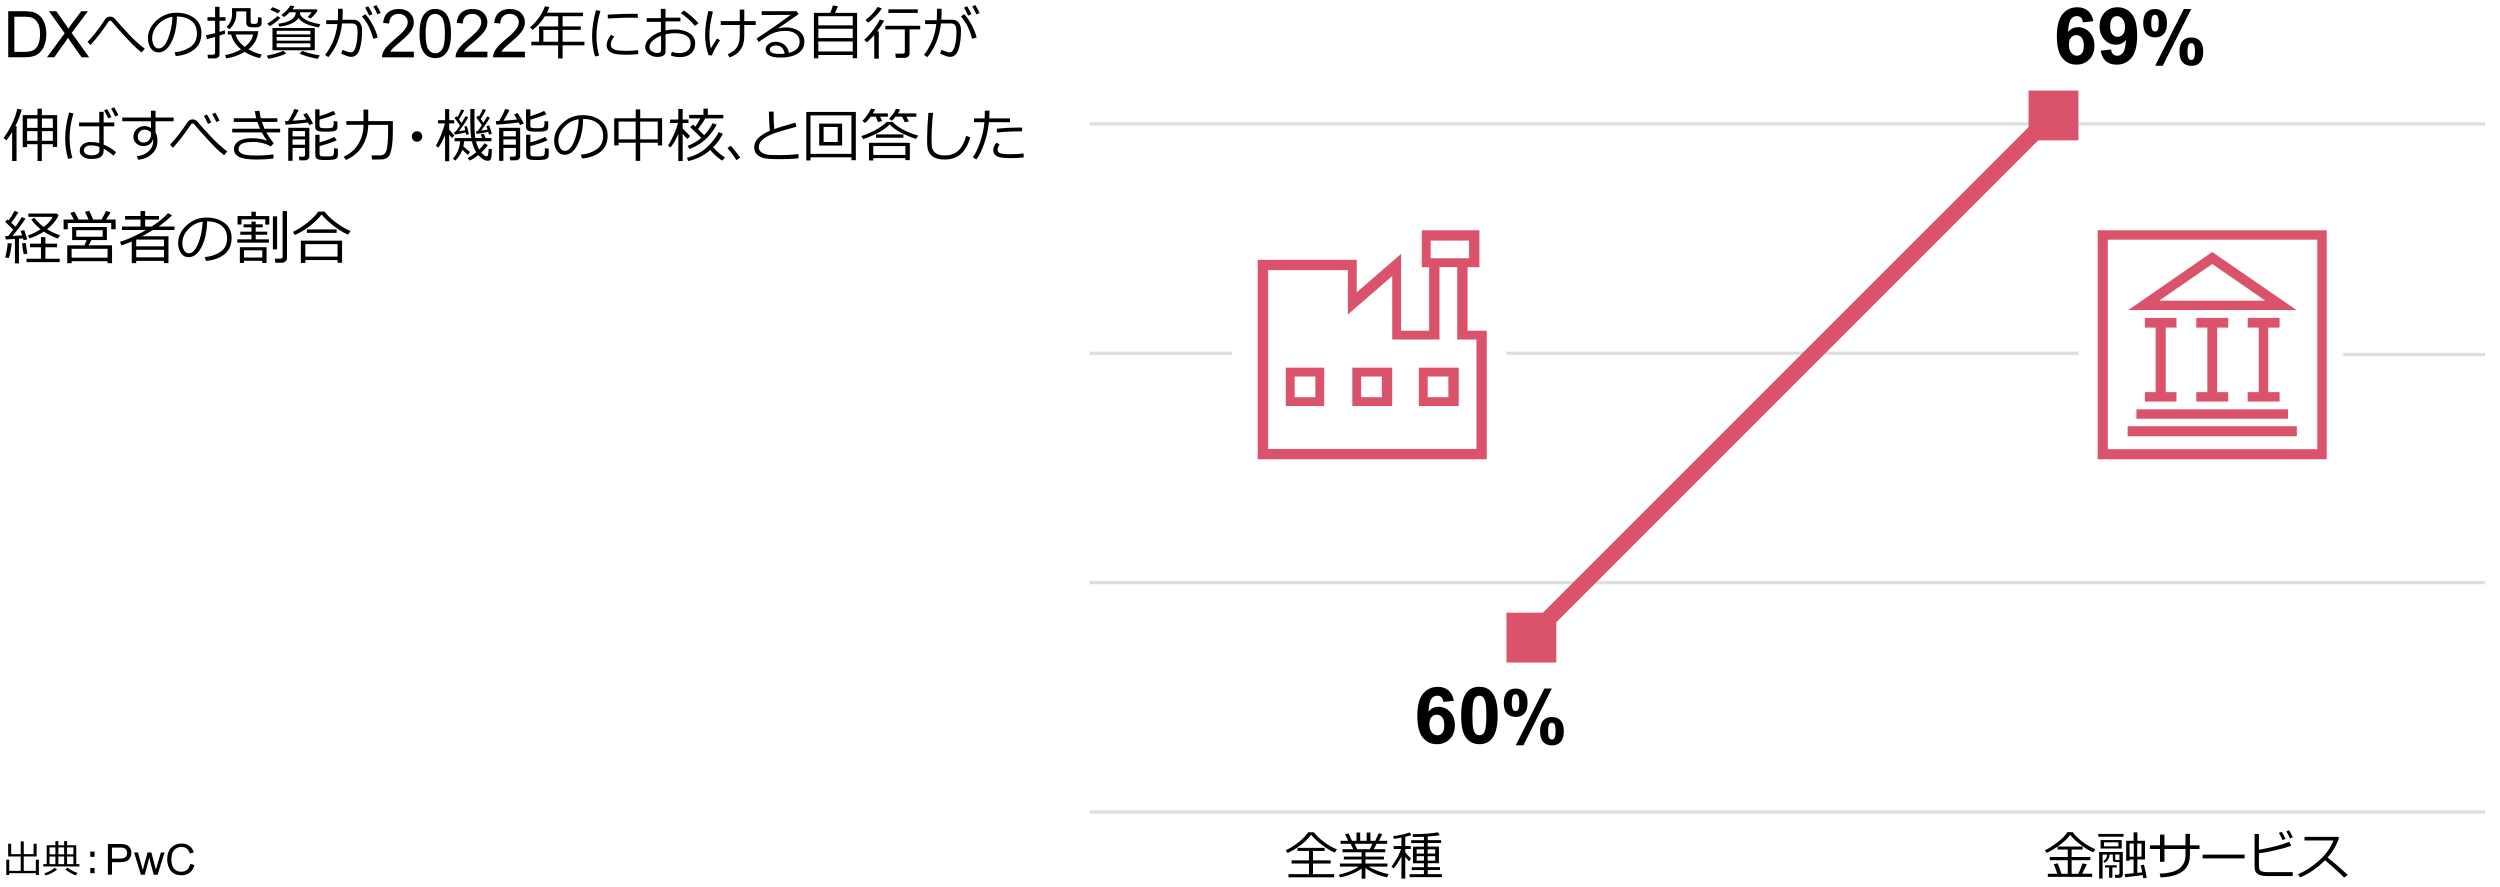 <?xml version="1.0" encoding="UTF-8"?><svg id="_レイヤー_5" xmlns="http://www.w3.org/2000/svg" viewBox="0 0 769 272.71"><defs><style>.cls-1,.cls-2{fill:#db536a;}.cls-3{stroke:#db536a;stroke-width:5px;}.cls-3,.cls-4{fill:none;stroke-miterlimit:10;}.cls-4{stroke:#dedede;}.cls-2{fill-rule:evenodd;}</style></defs><path d="m2.53,17.63V3.45h4.88c1.1,0,1.94.07,2.52.2.81.19,1.5.53,2.08,1.02.75.63,1.31,1.44,1.68,2.42s.56,2.11.56,3.37c0,1.08-.13,2.03-.38,2.86s-.57,1.52-.97,2.06c-.39.54-.82.97-1.29,1.29-.47.31-1.03.55-1.69.71s-1.42.24-2.28.24H2.53Zm1.88-1.67h3.03c.93,0,1.67-.09,2.2-.26.53-.17.96-.42,1.27-.73.44-.44.79-1.04,1.04-1.79.25-.75.37-1.66.37-2.73,0-1.48-.24-2.62-.73-3.42-.49-.8-1.08-1.33-1.77-1.6-.5-.19-1.31-.29-2.43-.29h-2.98v10.83Z"/><path d="m14.43,17.63l5.48-7.39-4.83-6.79h2.23l2.57,3.64c.54.75.92,1.33,1.14,1.74.32-.52.69-1.05,1.12-1.61l2.85-3.76h2.04l-4.98,6.68,5.37,7.49h-2.32l-3.57-5.06c-.2-.29-.41-.61-.62-.95-.32.52-.54.87-.68,1.06l-3.56,4.94h-2.25Z"/><path d="m44.53,14.98l-.98,1.17c-.97-.77-1.91-1.61-2.81-2.51s-2.6-2.73-5.08-5.5l-1.34-1.59c-.11-.12-.24-.18-.4-.18-.21,0-.38.08-.52.25-.7,1.08-1.55,2.29-2.55,3.61s-2.01,2.53-3.03,3.63l-.88-.98c1.55-1.6,3.1-3.55,4.67-5.86.37-.6.64-1,.8-1.21s.37-.38.62-.51.54-.19.86-.19c.58,0,1.1.26,1.55.77,1.14,1.37,2.56,2.94,4.26,4.73s3.31,3.24,4.83,4.36Z"/><path d="m54.06,17.27l-.34-1.19c1.89-.17,3.5-.72,4.84-1.64s2.01-2.31,2.01-4.15c0-1.64-.54-2.91-1.62-3.81s-2.59-1.37-4.52-1.42c-.06,3.15-.63,5.78-1.7,7.89s-2.4,3.16-4.01,3.16c-1,0-1.78-.42-2.35-1.27s-.86-1.88-.86-3.1c0-2.01.87-3.82,2.6-5.42s3.79-2.4,6.16-2.4c2.23,0,4.07.56,5.52,1.67s2.17,2.64,2.17,4.57c0,2.2-.73,3.89-2.19,5.05s-3.36,1.85-5.71,2.04Zm-1.02-12.09c-1.7.26-3.16,1.03-4.39,2.31s-1.84,2.73-1.84,4.34c0,.86.18,1.58.54,2.18s.86.89,1.49.89c1.1,0,2.05-1.02,2.87-3.07s1.26-4.26,1.33-6.64Z"/><path d="m63.68,12.01l-.33-1.17c.6-.11,1.54-.32,2.81-.65v-3.81h-2.34v-1.08h2.34v-3.2h1.37v3.2h1.85v1.08h-1.85v3.45c.67-.19,1.21-.36,1.6-.51l.13,1.03c-.35.15-.93.35-1.73.6v5.76c0,.38-.15.68-.44.91s-.63.34-1.01.34h-2.09l-.17-1.13h1.65c.46,0,.69-.21.69-.64v-4.81c-1.01.29-1.84.51-2.48.65Zm12.74,3.16c1.28.74,2.65,1.28,4.13,1.6l-.64,1.11c-1.73-.42-3.28-1.05-4.65-1.91-1.76,1.04-3.65,1.7-5.67,2l-.36-1.03c1.77-.28,3.4-.87,4.9-1.77-1.54-1.26-2.55-2.77-3.03-4.54h-1.03v-1.03h9.38c-.13,1.17-.43,2.2-.91,3.09s-1.18,1.72-2.13,2.48Zm4.06-8.03c0,.28-.08.53-.25.73s-.37.35-.61.43-.68.11-1.32.11c-.28,0-.55,0-.81-.02s-.49-.03-.68-.06-.37-.1-.53-.22-.29-.26-.38-.42-.14-.34-.14-.52v-3.67h-3.07v.59c0,1.01-.19,1.95-.58,2.8s-.92,1.55-1.58,2.09l-.83-.72c1.11-1.01,1.67-2.33,1.67-3.98v-1.77h5.73v4.28c0,.18.06.32.19.42s.42.15.86.15.74-.06.89-.17.23-.28.24-.51l.06-.48c.04-.4.05-.71.04-.93l1.08.17v1.71Zm-5.21,7.27c1.49-1.13,2.36-2.39,2.58-3.78h-5.39c.39,1.41,1.33,2.67,2.8,3.78Z"/><path d="m82.53,18.09l-.45-.98c.74-.12,1.65-.33,2.7-.63s1.85-.59,2.37-.85l.9.83c-.64.32-1.53.65-2.65.97s-2.08.55-2.87.66Zm.46-10.06l-.79-.76c1.15-.67,2.19-1.44,3.14-2.31l.91.53c-.84.9-1.92,1.75-3.25,2.55Zm2.51-3.91c-.53-.32-1.32-.69-2.39-1.13l.72-.79c.67.22,1.47.58,2.41,1.08l-.74.84Zm-1.69,11.35v-6.85h13.02v6.85h-13.02Zm1.3-4.88h10.37v-1.11h-10.37v1.11Zm0,1.92h10.37v-1.13h-10.37v1.13Zm10.37.81h-10.37v1.21h10.37v-1.21Zm-3.17-9.54c-.02.18-.04.34-.06.47.16.59.72,1.17,1.67,1.77s2.5,1.07,4.63,1.43l-.53.98c-1.8-.34-3.17-.74-4.12-1.21s-1.65-1.03-2.1-1.67c-.44.73-1.24,1.33-2.4,1.81s-2.34.75-3.54.82l-.24-.9c1.67-.18,2.98-.58,3.92-1.19s1.42-1.36,1.42-2.25v-.07h-1.85c-.7.71-1.29,1.2-1.77,1.47l-.76-.62c.54-.41,1.08-.9,1.61-1.46s.92-1.05,1.15-1.46l1.28.24c-.26.38-.5.69-.69.93h7.45l.29.45c-.67.98-1.38,1.77-2.13,2.36l-.89-.46c.35-.33.75-.81,1.21-1.45h-3.58Zm5.43,14.32c-2.54-.5-4.4-1.03-5.58-1.6l.81-.86c1.58.62,3.38,1.09,5.41,1.4l-.64,1.06Z"/><path d="m105.41,4.27c0,.53-.03,1.13-.08,1.8h3.38c.83,0,1.48.3,1.96.89s.71,1.37.71,2.33c0,2.36-.25,4.32-.75,5.87s-1.37,2.33-2.62,2.33c-.73,0-1.75-.35-3.06-1.04l.43-1.12c.32.15.76.32,1.32.51s.95.28,1.16.28c.48,0,.86-.25,1.15-.76s.52-1.23.7-2.16.28-2.03.28-3.31c0-1.17-.16-1.9-.47-2.21s-.73-.46-1.24-.46h-3.06c-.21,1.99-.68,3.9-1.42,5.73s-1.68,3.38-2.81,4.64l-.99-.72c.76-.9,1.52-2.16,2.27-3.77s1.26-3.51,1.52-5.7h-3.44v-1.18h3.58c.04-.41.06-1.59.06-3.54h1.42v1.58Zm10.78,7.29l-1.37.36c-.8-2.94-1.96-5.22-3.49-6.86l1.03-.7c.8.82,1.57,1.93,2.31,3.33s1.25,2.69,1.52,3.87Zm-1.6-7.2l-1.01.45c-.42-.94-.85-1.76-1.27-2.46l.95-.44c.51.79.96,1.61,1.34,2.45Zm2.52-.36l-1.01.41c-.39-.91-.81-1.72-1.26-2.43l.93-.45c.4.63.85,1.45,1.34,2.47Z"/><path d="m127.3,15.88v1.75h-9.79c-.01-.44.06-.86.21-1.26.25-.67.65-1.32,1.2-1.97.55-.65,1.34-1.4,2.38-2.24,1.61-1.32,2.7-2.37,3.26-3.14.57-.77.85-1.5.85-2.19,0-.72-.26-1.33-.77-1.82-.52-.5-1.19-.74-2.02-.74-.88,0-1.58.26-2.1.79s-.79,1.25-.8,2.18l-1.87-.19c.13-1.39.61-2.46,1.45-3.19s1.96-1.1,3.37-1.1,2.55.39,3.38,1.18c.83.79,1.24,1.77,1.24,2.93,0,.59-.12,1.18-.36,1.75-.24.57-.65,1.18-1.21,1.81s-1.5,1.5-2.8,2.61c-1.09.92-1.79,1.54-2.1,1.86-.31.33-.57.66-.77.99h7.27Z"/><path d="m129.06,10.32c0-1.75.18-3.16.54-4.23.36-1.07.9-1.89,1.61-2.47.71-.58,1.6-.87,2.68-.87.79,0,1.49.16,2.09.48.6.32,1.09.78,1.49,1.38.39.6.7,1.34.92,2.2.22.87.33,2.03.33,3.5,0,1.74-.18,3.14-.54,4.21-.36,1.07-.89,1.89-1.6,2.48s-1.61.87-2.69.87c-1.43,0-2.55-.51-3.37-1.54-.98-1.23-1.47-3.24-1.47-6.02Zm1.87,0c0,2.43.28,4.05.85,4.86.57.81,1.27,1.21,2.11,1.21s1.54-.4,2.11-1.21c.57-.81.85-2.43.85-4.85s-.28-4.06-.85-4.86c-.57-.8-1.28-1.2-2.13-1.2s-1.5.35-2,1.06c-.63.9-.94,2.57-.94,5Z"/><path d="m149.93,15.88v1.75h-9.79c-.01-.44.06-.86.21-1.26.25-.67.65-1.32,1.2-1.97.55-.65,1.34-1.4,2.38-2.24,1.61-1.32,2.7-2.37,3.26-3.14.57-.77.85-1.5.85-2.19,0-.72-.26-1.33-.77-1.82-.52-.5-1.19-.74-2.02-.74-.88,0-1.58.26-2.1.79s-.79,1.25-.8,2.18l-1.87-.19c.13-1.39.61-2.46,1.45-3.19s1.96-1.1,3.37-1.1,2.55.39,3.38,1.18c.83.79,1.24,1.77,1.24,2.93,0,.59-.12,1.18-.36,1.75-.24.57-.65,1.18-1.21,1.81s-1.5,1.5-2.8,2.61c-1.09.92-1.79,1.54-2.1,1.86-.31.33-.57.66-.77.99h7.27Z"/><path d="m161.47,15.88v1.75h-9.79c-.01-.44.06-.86.21-1.26.25-.67.65-1.32,1.2-1.97.55-.65,1.34-1.4,2.38-2.24,1.61-1.32,2.7-2.37,3.26-3.14.57-.77.85-1.5.85-2.19,0-.72-.26-1.33-.77-1.82-.52-.5-1.19-.74-2.02-.74-.88,0-1.58.26-2.1.79s-.79,1.25-.8,2.18l-1.87-.19c.13-1.39.61-2.46,1.45-3.19s1.96-1.1,3.37-1.1,2.55.39,3.38,1.18c.83.79,1.24,1.77,1.24,2.93,0,.59-.12,1.18-.36,1.75-.24.57-.65,1.18-1.21,1.81s-1.5,1.5-2.8,2.61c-1.09.92-1.79,1.54-2.1,1.86-.31.33-.57.66-.77.99h7.27Z"/><path d="m163.43,13.96v-1.12h2.39v-4.7h5.87v-3.14h-4.08c-1.16,1.78-2.41,3.18-3.76,4.2l-.83-.79c2.15-1.82,3.68-3.98,4.59-6.48l1.38.25c-.24.66-.49,1.23-.74,1.72h11.09v1.09h-6.28v3.14h5.58v1.06h-5.58v3.64h6.71v1.12h-6.71v4.04h-1.38v-4.04h-8.26Zm3.71-1.12h4.55v-3.64h-4.55v3.64Z"/><path d="m184.3,17.08l-1.26.29c-.6-1.93-.91-4.02-.91-6.28,0-2.46.4-5.12,1.2-7.96l1.35.24c-.81,2.67-1.21,5.26-1.21,7.8,0,2.08.27,4.05.82,5.92Zm12.01-.43c-1.22.13-2.42.19-3.59.19-1.63,0-2.85-.1-3.65-.29s-1.42-.51-1.83-.94-.62-1-.62-1.7c0-1.01.44-2.07,1.32-3.19l1.02.54c-.72.79-1.08,1.65-1.08,2.57,0,.46.19.83.58,1.11s.91.47,1.56.56,1.58.14,2.78.14,2.39-.07,3.52-.21v1.22Zm-.11-11.18c-.93-.02-1.81-.03-2.64-.03-1.21,0-3.41.08-6.58.25,0-.26-.02-.66-.05-1.19,3.02-.18,5.47-.26,7.36-.26.94,0,1.56,0,1.87.03v.08c0,.27.01.64.04,1.12Z"/><path d="m206.34,17.01l.33-1.08c.71.27,1.46.4,2.25.4,1.1,0,1.96-.25,2.58-.76s.94-1.24.94-2.19c0-1.04-.42-1.83-1.27-2.36s-2.02-.81-3.52-.81c-1.01,0-1.98.11-2.93.33v5.28c0,1.12-.85,1.69-2.56,1.69-.98,0-1.84-.29-2.58-.87s-1.11-1.31-1.11-2.19c0-.97.46-1.89,1.38-2.74s2.08-1.51,3.46-1.97v-3.02h-4.38v-1.15h4.34v-2.85h1.44v2.72h4.59v1.15h-4.59v2.78c.96-.21,1.92-.31,2.9-.31,1.76,0,3.23.38,4.43,1.12s1.79,1.79,1.79,3.13-.42,2.38-1.25,3.13-1.97,1.12-3.4,1.12c-1.2,0-2.15-.18-2.86-.55Zm-2.99-6.05c-1.01.4-1.85.91-2.54,1.52s-1.03,1.25-1.03,1.9.25,1.09.75,1.42,1.06.49,1.67.49c.76,0,1.14-.27,1.14-.81v-4.52Zm11.52-3.81l-1.13.81c-1.15-1.42-2.58-2.73-4.31-3.92l.92-.82c.73.46,1.53,1.08,2.42,1.85s1.59,1.46,2.1,2.08Z"/><path d="m221.48,12.39c-1.44,2.21-2.25,3.76-2.45,4.66l-1.08-.07c-.71-1.97-1.06-4.07-1.06-6.29,0-2.1.34-4.55,1.01-7.35l1.39.25c-.71,2.83-1.07,5.18-1.07,7.04,0,1.51.14,2.93.42,4.27.73-1.22,1.36-2.24,1.89-3.05l.96.54Zm2.91,5.29l-.55-1.03c1.28-.49,2.22-1.19,2.82-2.1s.9-2.13.9-3.66v-3.21h-5.86v-1.19h5.86v-3.54h1.38v3.54h3.52v1.19h-3.52v3.35c0,3.43-1.51,5.64-4.54,6.64Z"/><path d="m242.67,16.26c2.2-.53,3.3-1.66,3.3-3.39,0-1.07-.4-1.9-1.21-2.49s-1.89-.88-3.23-.88c-.93,0-1.83.12-2.71.35s-1.9.71-3.04,1.43-1.94,1.27-2.4,1.65l-.65-1.08c3.57-2.3,7.05-4.73,10.46-7.27l-8.89.04v-1.17h10.73l.62.9-6.2,4.29.07.11c.71-.22,1.43-.33,2.14-.33,1.68,0,3.06.39,4.14,1.16s1.62,1.84,1.62,3.21c0,1.6-.66,2.82-1.99,3.66s-3.1,1.26-5.33,1.26c-3.06,0-4.59-.84-4.59-2.52,0-.66.32-1.22.95-1.67s1.33-.68,2.08-.68c1.06,0,1.97.3,2.72.89s1.22,1.44,1.41,2.53Zm-1.29.23c-.34-1.68-1.25-2.52-2.74-2.52-.47,0-.9.12-1.28.35s-.57.54-.57.93c0,.9,1.04,1.34,3.11,1.34.45,0,.94-.04,1.48-.11Z"/><path d="m262.31,16.92h-10.6v1.03h-1.35V3.96h5.04c.4-.98.67-1.74.79-2.29l1.56.25c-.23.59-.54,1.27-.93,2.04h6.83v13.97h-1.34v-1.01Zm0-9.13v-2.8h-10.6v2.8h10.6Zm-10.6,3.91h10.6v-2.86h-10.6v2.86Zm0,4.13h10.6v-3.08h-10.6v3.08Z"/><path d="m268.92,18.04v-7.24c-.79.91-1.54,1.66-2.26,2.24l-.85-.79c.93-.79,1.84-1.78,2.75-2.99s1.6-2.3,2.07-3.27l1.32.37c-.53,1.02-1.24,2.13-2.14,3.32h.5v8.36h-1.39Zm-1.93-11.04l-.75-.88c1.41-.99,2.65-2.32,3.73-3.99l1.3.48c-.57.84-1.26,1.68-2.08,2.51s-1.55,1.46-2.2,1.87Zm11.29,10.79h-2.73l-.15-1.28h2.19c.49,0,.73-.2.73-.61v-6.86h-5.99v-1.1h10.72v1.1h-3.27v7.45c0,.39-.15.71-.45.94s-.65.36-1.05.36Zm-5.01-13.81v-1.12h9.03v1.12h-9.03Z"/><path d="m289.63,4.27c0,.53-.03,1.13-.08,1.8h3.38c.83,0,1.48.3,1.96.89s.71,1.37.71,2.33c0,2.36-.25,4.32-.75,5.87s-1.37,2.33-2.62,2.33c-.73,0-1.75-.35-3.06-1.04l.43-1.12c.32.15.76.32,1.32.51s.95.28,1.16.28c.48,0,.86-.25,1.15-.76s.52-1.23.7-2.16.28-2.03.28-3.31c0-1.17-.16-1.9-.47-2.21s-.73-.46-1.24-.46h-3.06c-.21,1.99-.68,3.9-1.42,5.73s-1.68,3.38-2.81,4.64l-.99-.72c.76-.9,1.52-2.16,2.27-3.77s1.26-3.51,1.52-5.7h-3.44v-1.18h3.58c.04-.41.06-1.59.06-3.54h1.42v1.58Zm10.78,7.29l-1.37.36c-.8-2.94-1.96-5.22-3.49-6.86l1.03-.7c.8.82,1.57,1.93,2.31,3.33s1.25,2.69,1.52,3.87Zm-1.6-7.2l-1.01.45c-.42-.94-.85-1.76-1.27-2.46l.95-.44c.51.79.96,1.61,1.34,2.45Zm2.52-.36l-1.01.41c-.39-.91-.81-1.72-1.26-2.43l.93-.45c.4.63.85,1.45,1.34,2.47Z"/><path d="m3.73,49.54v-8.9c-.57.95-1.16,1.79-1.76,2.51l-.87-.68c.98-1.32,1.85-2.81,2.63-4.46s1.3-3.16,1.58-4.54l1.35.22c-.36,1.54-1,3.24-1.94,5.12h.37v10.72h-1.36Zm7.82,0v-5.19h-3.22v.9h-1.34v-9.84h4.55v-1.98h1.34v1.98h4.7v9.79h-1.34v-.84h-3.37v5.19h-1.34Zm-3.22-10.21h3.22v-2.87h-3.22v2.87Zm3.22,1.01h-3.22v2.96h3.22v-2.96Zm1.34-1.01h3.37v-2.87h-3.37v2.87Zm3.37,1.01h-3.37v2.96h3.37v-2.96Z"/><path d="m22.26,48.58l-1.31.29c-.6-1.93-.9-4.02-.9-6.28,0-2.46.4-5.12,1.2-7.96l1.35.24c-.8,2.65-1.2,5.17-1.2,7.58,0,2.12.29,4.17.86,6.13Zm13.46-1.78l-.79,1.08c-.57-.52-1.58-1.24-3.04-2.18v.54c0,.89-.29,1.56-.88,2s-1.59.66-3.01.66c-.95,0-1.77-.23-2.45-.69s-1.02-1.08-1.02-1.86.33-1.44.98-1.94,1.44-.74,2.36-.74,1.81.11,2.66.33v-5.15h-6.21v-1.19h6.21v-3.27h1.35v3.27h3.28v1.19h-3.28v5.63c1.37.55,2.65,1.33,3.85,2.33Zm-5.15-.56v-1.06c-.7-.3-1.6-.45-2.69-.45-.61,0-1.11.14-1.5.41s-.58.65-.58,1.13.23.85.68,1.11.99.4,1.61.4c1.66,0,2.49-.52,2.49-1.55Zm3.69-10.26l-.97.45c-.42-.94-.85-1.77-1.28-2.47l.92-.43c.5.79.95,1.61,1.33,2.45Zm2.17-.56l-.99.41c-.39-.91-.81-1.72-1.26-2.43l.92-.41c.45.7.89,1.51,1.33,2.43Z"/><path d="m53.39,37.31h-5.55v3.38c.39.68.58,1.61.58,2.79,0,1.55-.58,2.85-1.72,3.9s-2.55,1.63-4.22,1.74l-.36-1.1c1.41-.1,2.59-.58,3.55-1.45s1.44-1.94,1.44-3.23c0-.22-.01-.41-.04-.59-.15.68-.49,1.21-1.03,1.6s-1.19.58-1.94.58c-.86,0-1.58-.27-2.17-.81s-.89-1.22-.89-2.04c0-.94.33-1.73,1-2.36s1.48-.94,2.45-.94c.73,0,1.37.21,1.94.64v-2.12h-8.81v-1.15h8.81v-2.1h1.42v2.1h5.55v1.15Zm-6.94,3.57c-.33-.66-1.03-.99-2.09-.99-.52,0-.98.22-1.38.64s-.6.89-.6,1.42c0,.57.16,1.03.47,1.37s.75.52,1.29.52c.69,0,1.24-.23,1.66-.68s.63-1.04.65-1.78v-.5Z"/><path d="m69.89,46.59l-.98,1.17c-.97-.77-1.91-1.6-2.8-2.5s-2.59-2.73-5.09-5.51l-1.33-1.58c-.11-.12-.24-.18-.41-.18-.21,0-.38.08-.52.25-.76,1.16-1.64,2.4-2.64,3.72s-1.98,2.49-2.94,3.51l-.88-.97c1.53-1.58,3.08-3.53,4.67-5.87.28-.46.52-.83.71-1.09s.42-.47.68-.61.56-.21.9-.21c.58,0,1.1.26,1.55.77,1.04,1.26,2.43,2.81,4.19,4.66s3.39,3.32,4.9,4.43Zm-4.9-8.93l-1.01.45c-.42-.94-.85-1.76-1.27-2.46l.95-.43c.51.79.96,1.61,1.34,2.44Zm2.56-.54l-1.01.41c-.39-.91-.81-1.72-1.26-2.43l.93-.45c.4.63.85,1.45,1.34,2.47Z"/><path d="m84.22,44.08l-.97.98c-.64-.43-1.43-.77-2.36-1.02s-1.84-.38-2.72-.38c-1.9,0-3.17.2-3.82.59s-.97.94-.97,1.64c0,.61.38,1.09,1.12,1.43s2.22.52,4.42.52c1.95,0,3.67-.12,5.17-.37l.04,1.27c-1.31.22-3.05.33-5.24.33-2.53,0-4.31-.27-5.35-.81s-1.56-1.33-1.56-2.36c0-1.1.5-1.94,1.49-2.52s2.32-.87,3.99-.87c1.79,0,3.36.25,4.7.76-.59-.76-1.13-1.6-1.63-2.54h-9.11v-1.13h8.56c-.32-.73-.59-1.43-.8-2.1h-7.26v-1.13h6.9c-.19-.75-.33-1.48-.43-2.2l1.4-.12c.17,1.05.32,1.82.45,2.32h5.08v1.13h-4.76c.16.49.42,1.19.79,2.1h4.82v1.13h-4.25c.49.9,1.25,2.02,2.3,3.37Z"/><path d="m87.84,38.36l-.17-1.11,1-.04c.87-1.42,1.49-2.65,1.85-3.69l1.35.3c-.46,1-1.08,2.11-1.85,3.31,1.64-.11,3.04-.23,4.18-.37-.36-.64-.67-1.16-.92-1.54l1.08-.47c.71,1.05,1.35,2.13,1.93,3.25l-1.18.46-.41-.78c-1.65.23-3.94.45-6.87.68Zm5.99,7.15h-3.84v3.96h-1.32v-10.15h6.48v8.76c0,.35-.13.64-.38.87s-.58.36-.99.36h-1.71l-.14-1.12h1.27c.43,0,.64-.2.64-.61v-2.07Zm0-3.56v-1.63h-3.84v1.63h3.84Zm-3.84,2.58h3.84v-1.65h-3.84v1.65Zm6.98-10.9h1.32v2.11c1.58-.48,2.99-1.02,4.25-1.62l.69,1.05c-1.54.62-3.18,1.16-4.94,1.63v1.88c0,.3.11.5.33.61s.78.16,1.67.16c.7,0,1.21-.03,1.55-.09s.56-.22.66-.5.16-.82.16-1.63l1.13.15v1.72c0,.41-.15.73-.44.96s-.77.36-1.43.4-1.23.05-1.71.05c-1.35,0-2.23-.11-2.64-.33s-.61-.6-.61-1.12v-5.41Zm0,7.82h1.32v2.36c2-.55,3.52-1.12,4.54-1.71l.76,1.06c-1.63.7-3.4,1.29-5.29,1.77v2.42c0,.3.11.51.33.62s.77.16,1.65.16c1,0,1.63-.05,1.88-.14s.41-.29.49-.59.12-.9.12-1.81l1.16.14v2.06c0,.49-.21.86-.64,1.09s-1.49.35-3.18.35c-1.4,0-2.27-.13-2.61-.38s-.51-.62-.51-1.12v-6.29Z"/><path d="m113.28,38.39c-.06,2.44-.66,4.61-1.79,6.5s-2.82,3.34-5.08,4.32l-.68-1.01c1.98-.89,3.49-2.21,4.52-3.96s1.55-3.63,1.55-5.63v-.22h-5.27v-1.12h5.27v-3.56h1.47v3.56h7.57v3.15c0,1.66-.07,3.05-.22,4.17s-.36,2.06-.65,2.83c-.15.41-.41.75-.76,1.02s-.74.45-1.16.54c-.28.06-1.13.09-2.58.09h-1.01l-.18-1.27h2.61c1.07,0,1.76-.59,2.05-1.78s.44-3.11.44-5.76v-1.85h-6.12Z"/><path d="m126.67,41.98c0-.45.16-.83.47-1.14s.7-.47,1.14-.47.83.16,1.14.47.47.7.47,1.14-.16.83-.47,1.14-.7.47-1.14.47-.83-.16-1.14-.47-.47-.7-.47-1.14Z"/><path d="m134.85,45.43l-.79-.61c.53-.86,1.08-1.98,1.64-3.38s.95-2.56,1.13-3.49h-2.09v-.97h2.16v-3.4h1.28v3.4h1.53v.97h-1.53v1.92c.59.72,1.11,1.32,1.58,1.78l-.72.81-.86-1.05v8.18h-1.28v-8.09c-.56,1.42-1.24,2.73-2.06,3.93Zm5.18,4l-.71-.69c.58-.57,1.08-1.33,1.5-2.29s.66-1.95.72-2.99h-1.73v-.99h5.16c-.21-1.31-.31-2.97-.31-4.97,0-.29,0-.83.02-1.63v-2.35h1.28l-.02,4.1c0,2.2.09,3.81.26,4.83h2.13l-.48-1.06.92-.27.61,1.34h1.79v.99h-4.76c.25,1.01.58,1.87.99,2.58.76-.77,1.31-1.43,1.64-1.98l1.03.61c-.59.82-1.26,1.58-2.02,2.29.69.76,1.22,1.13,1.62,1.13.18,0,.32-.1.41-.3s.18-.88.26-2.04l.99.17c-.06,1.54-.17,2.51-.32,2.93s-.5.62-1.02.62c-.84,0-1.79-.58-2.85-1.74-.86.69-1.74,1.25-2.65,1.68l-.64-.76c1.02-.56,1.9-1.16,2.65-1.78-.61-.94-1.06-2.08-1.35-3.41h-2.4c-.03.51-.1,1.03-.22,1.55.71.7,1.4,1.28,2.07,1.76l-.68.88c-.39-.33-.96-.85-1.7-1.56-.48,1.34-1.21,2.46-2.2,3.35Zm-.17-8.02l-.16-.88.47-.04c.35-.45.79-1.08,1.31-1.89-.66-.99-1.22-1.76-1.67-2.31l.62-.58.27.38c.32-.52.72-1.34,1.2-2.46l.89.3c-.45.92-.98,1.86-1.6,2.82l.79,1.06c.54-.88.95-1.57,1.21-2.08l.84.36c-.52.98-1.47,2.41-2.86,4.29.58-.08,1.23-.18,1.94-.31l-.28-1.12.77-.18c.28.98.49,1.82.62,2.52l-.77.2c-.02-.12-.08-.37-.18-.74-.89.22-2.03.44-3.43.66Zm6.74-.2l-.17-.83.49-.06c.36-.44.79-1.05,1.3-1.82-.29-.43-.87-1.21-1.73-2.36l.64-.59.21.3c.51-.82.91-1.6,1.2-2.34l.92.35c-.37.8-.9,1.7-1.6,2.71l.85,1.17c.48-.76.86-1.41,1.13-1.93l.88.39c-.76,1.24-1.67,2.56-2.74,3.98.84-.12,1.51-.22,2-.32l-.33-1.05.81-.26c.33.91.6,1.78.81,2.61l-.86.25c-.04-.16-.11-.44-.23-.85-.9.22-2.1.44-3.59.65Z"/><path d="m152.69,38.36l-.17-1.11,1-.04c.87-1.42,1.49-2.65,1.85-3.69l1.35.3c-.46,1-1.08,2.11-1.85,3.31,1.64-.11,3.04-.23,4.18-.37-.36-.64-.67-1.16-.92-1.54l1.08-.47c.71,1.05,1.35,2.13,1.93,3.25l-1.18.46-.41-.78c-1.65.23-3.94.45-6.87.68Zm5.99,7.15h-3.84v3.96h-1.32v-10.15h6.48v8.76c0,.35-.13.64-.38.87s-.58.36-.99.36h-1.71l-.14-1.12h1.27c.43,0,.64-.2.64-.61v-2.07Zm0-3.56v-1.63h-3.84v1.63h3.84Zm-3.84,2.58h3.84v-1.65h-3.84v1.65Zm6.98-10.9h1.32v2.11c1.58-.48,2.99-1.02,4.25-1.62l.69,1.05c-1.54.62-3.18,1.16-4.94,1.63v1.88c0,.3.11.5.33.61s.78.16,1.67.16c.7,0,1.21-.03,1.55-.09s.56-.22.66-.5.16-.82.16-1.63l1.13.15v1.72c0,.41-.15.73-.44.96s-.77.36-1.43.4-1.23.05-1.71.05c-1.35,0-2.23-.11-2.64-.33s-.61-.6-.61-1.12v-5.41Zm0,7.82h1.32v2.36c2-.55,3.52-1.12,4.54-1.71l.76,1.06c-1.63.7-3.4,1.29-5.29,1.77v2.42c0,.3.11.51.33.62s.77.16,1.65.16c1,0,1.63-.05,1.88-.14s.41-.29.49-.59.12-.9.12-1.81l1.16.14v2.06c0,.49-.21.86-.64,1.09s-1.49.35-3.18.35c-1.4,0-2.27-.13-2.61-.38s-.51-.62-.51-1.12v-6.29Z"/><path d="m179.01,48.77l-.34-1.19c1.89-.17,3.5-.72,4.84-1.64s2.01-2.31,2.01-4.15c0-1.64-.54-2.91-1.62-3.81s-2.59-1.37-4.52-1.42c-.06,3.15-.63,5.78-1.7,7.89s-2.4,3.16-4.01,3.16c-1,0-1.78-.42-2.35-1.27s-.86-1.88-.86-3.1c0-2.01.87-3.82,2.6-5.42s3.79-2.4,6.16-2.4c2.23,0,4.07.56,5.52,1.67s2.17,2.64,2.17,4.57c0,2.2-.73,3.89-2.19,5.05s-3.36,1.85-5.71,2.04Zm-1.02-12.09c-1.7.26-3.16,1.03-4.39,2.31s-1.84,2.73-1.84,4.34c0,.86.18,1.58.54,2.18s.86.89,1.49.89c1.1,0,2.05-1.02,2.87-3.07s1.26-4.26,1.33-6.64Z"/><path d="m202.33,43.9h-5.41v5.58h-1.38v-5.58h-5.26v.83h-1.34v-8.35h6.61v-2.73h1.38v2.73h6.73v8.35h-1.32v-.83Zm-12.06-1.03h5.26v-5.47h-5.26v5.47Zm6.64,0h5.41v-5.47h-5.41v5.47Z"/><path d="m206.26,45.33l-.81-.53c.55-.77,1.14-1.87,1.78-3.3s1.08-2.65,1.33-3.66h-2.44v-1.08h2.53v-3.25h1.34v3.25h1.78v1.08h-1.78v1.64c.33.43,1.09,1.21,2.28,2.34l-.81.94c-.53-.49-1.02-1.02-1.47-1.6v8.38h-1.34v-8.39c-.54,1.44-1.33,2.83-2.38,4.18Zm13.12-.04c1.12,1.29,2.33,2.33,3.62,3.14l-.88.98c-1.38-.93-2.6-2.01-3.64-3.26-1.96,1.71-4.22,2.84-6.78,3.39l-.39-1.01c2.34-.57,4.33-1.6,5.97-3.07s2.92-3.09,3.82-4.84l1.25.56c-.79,1.53-1.78,2.9-2.98,4.11Zm-7.29.55l-.57-.98c1.65-.64,3.04-1.46,4.18-2.44-.52-.57-1.65-1.66-3.39-3.29l.86-.81c.19.17.43.38.7.63.57-.79,1.09-1.64,1.56-2.54h-3.45v-1.08h4.4v-1.92h1.34v1.92h4.78v1.08h-5.58c-.49.95-1.22,2.05-2.21,3.31.84.79,1.47,1.4,1.89,1.85,1.1-1.14,1.96-2.37,2.6-3.69l1.25.48c-1.97,3.66-4.75,6.15-8.36,7.47Z"/><path d="m227.7,48.49l-1.2.77c-.76-1.25-1.67-2.5-2.73-3.74l1.03-.72c1.28,1.52,2.25,2.75,2.91,3.69Z"/><path d="m245.6,48.71c-1.67.17-3.46.25-5.38.25-.83,0-1.74-.01-2.71-.04s-1.78-.11-2.41-.24-1.19-.36-1.68-.69-.85-.72-1.08-1.17-.34-.96-.34-1.54c0-2,1.6-3.69,4.79-5.04-.16-1.85-.25-3.82-.28-5.92h1.46c0,.25,0,.52,0,.8,0,1.37.06,2.9.18,4.59,1.13-.42,3.29-1.08,6.48-1.99l.36,1.25c-.93.25-2.37.65-4.33,1.22s-3.42,1.11-4.39,1.62-1.69,1.05-2.16,1.63-.71,1.17-.71,1.81c0,.32.06.6.18.86s.32.5.59.71.64.41,1.1.57,1.09.26,1.89.29,1.65.05,2.58.04c2.16,0,4.12-.11,5.88-.32v1.3Z"/><path d="m261.9,48.39h-12.59v.96h-1.3v-14.92h15.24v14.85h-1.34v-.89Zm-12.59-1.06h12.59v-11.84h-12.59v11.84Zm2.68-2.57v-6.74h7.05v6.74h-7.05Zm5.7-5.71h-4.35v4.62h4.35v-4.62Z"/><path d="m281.75,42.73c-1.62-.51-3.17-1.16-4.64-1.94s-2.61-1.62-3.44-2.5c-1.82,1.81-4.55,3.31-8.19,4.5l-.51-.93c1.83-.61,3.46-1.34,4.87-2.18s2.38-1.57,2.9-2.18h1.82c.74.83,1.85,1.64,3.34,2.43s3.01,1.38,4.55,1.78l-.71,1.05Zm-13.91-6.83c-.53.73-1.1,1.37-1.71,1.92l-.88-.61c.5-.48,1.01-1.09,1.52-1.83s.9-1.39,1.16-1.97l1.28.22c-.22.43-.46.85-.7,1.25h4.61v1.01h-2.41l.63,1.35-1.27.3-.69-1.65h-1.55Zm10.66,12.74h-9.88v.71h-1.32v-5.43h12.56v5.34h-1.36v-.62Zm-9.88-.99h9.88v-2.73h-9.88v2.73Zm.84-5.29v-1.01h8.43v1.01h-8.43Zm6.03-6.46c-.4.5-.78.91-1.12,1.23l-.91-.55c.96-1.03,1.68-2.07,2.16-3.12l1.27.25c-.24.47-.46.87-.65,1.18h5.62v1.01h-3.04l.76,1.45-1.25.25-.83-1.71h-2Z"/><path d="m298.44,42.25c-.66,2.34-1.64,4.07-2.93,5.17s-2.95,1.65-4.97,1.65c-.79,0-1.49-.08-2.11-.24s-1.14-.39-1.58-.71-.79-.71-1.05-1.18-.43-.98-.51-1.53-.11-1.46-.11-2.73c0-2.16.13-4.82.39-7.96h1.44c-.31,3.02-.47,5.7-.47,8.03,0,.81.02,1.5.06,2.06s.21,1.08.51,1.55.75.83,1.35,1.08,1.34.37,2.22.37c1.59,0,2.91-.45,3.96-1.34s1.91-2.45,2.57-4.68l1.23.46Z"/><path d="m304.38,34.06c0,.66-.03,1.44-.09,2.36h6.39v1.17h-6.49c-.21,2.26-.71,4.49-1.49,6.69s-1.58,3.8-2.39,4.78l-1.05-.69c.85-1.21,1.61-2.83,2.29-4.86s1.09-4.01,1.25-5.93h-3.2v-1.17h3.28c.04-.76.05-1.54.05-2.36h1.44Zm10.55,14.34c-.93.16-2.19.24-3.78.24-1.34,0-2.4-.06-3.16-.17s-1.37-.37-1.81-.76-.66-.88-.66-1.46c0-.83.33-1.62,1-2.36l.98.55c-.43.57-.64,1.13-.64,1.66,0,.36.19.68.59.94s1.52.4,3.37.4c1.41,0,2.75-.08,4.03-.24l.07,1.2Zm-.52-9.14l-.02,1.15c-.29-.01-.55-.02-.79-.02-2.1,0-4.4.12-6.92.36l-.09-1.16c2.29-.24,4.56-.36,6.79-.36.39,0,.73,0,1.02.03Z"/><path d="m4.59,81.02v-7.51c-.64.03-1.58.08-2.81.16l-.17-1.05h.91c.42-.51.93-1.16,1.54-1.97-.28-.3-1.1-1.12-2.48-2.45l.76-.7.34.31c.73-1.03,1.32-2.01,1.77-2.95l1.2.45c-.7,1.19-1.44,2.25-2.21,3.19l1.32,1.23c.91-1.26,1.55-2.25,1.92-2.97l1.17.47c-1.2,1.83-2.53,3.61-4,5.35.8-.04,1.79-.1,2.95-.19-.21-.67-.36-1.13-.46-1.36l1.12-.25c.25.7.56,1.65.93,2.85l-1.13.29c-.04-.12-.1-.33-.18-.61-.29.04-.7.08-1.25.12v7.59h-1.23Zm-1.89-1.65l-1.11-.18c.45-1.59.71-3.06.77-4.41l1.25.13c-.25,2.19-.56,3.67-.91,4.46Zm4.59-1.14c-.21-1.08-.38-2.2-.52-3.36.17-.01.55-.06,1.14-.13.23,1.63.42,2.72.54,3.27l-1.17.22Zm.88,2.41v-1.05h4.43v-3.54h-3.35v-1.09h3.35v-2.01h1.37v2.01h3.59v1.09h-3.59v3.54h4.39v1.05h-10.19Zm5.31-9.4c-1.22.81-2.69,1.51-4.41,2.09l-.46-.9c1.28-.44,2.57-1.08,3.86-1.92-1.09-.87-2.04-1.88-2.85-3.01l.98-.49c.73.99,1.68,1.93,2.86,2.81,1.38-1.06,2.29-2.1,2.74-3.11h-7.47v-1.03h8.72l.57.52c-.69,1.56-1.87,3-3.54,4.32,1.11.7,2.44,1.32,4,1.86l-.69,1.01c-1.58-.57-3.01-1.29-4.3-2.15Z"/><path d="m22.7,67.52l-1.05-2.03,1.21-.39c.37.57.81,1.37,1.32,2.42h3.05c-.46-1.07-.82-1.85-1.1-2.35l1.28-.35c.6,1.2,1.01,2.09,1.24,2.7h2.59c.6-1.04,1.06-1.9,1.36-2.6l1.43.37c-.26.48-.73,1.22-1.41,2.23h2.95v3h-1.36v-1.92h-13.35v1.92h-1.3v-3h3.13Zm10.39,12.82h-11.06v.62h-1.34v-5.49h5.29l.69-1.63h-4.48v-4.02h10.69v4.02h-4.75l-.87,1.63h7.2v5.49h-1.37v-.62Zm-11.06-1.09h11.06v-2.72h-11.06v2.72Zm9.56-8.43h-8.13v2h8.13v-2Z"/><path d="m50.43,80.25h-8.53v.69h-1.37v-6.66c-.91.4-1.96.8-3.16,1.21l-.47-1.06c2.71-.93,5.39-2.16,8.02-3.69h-7.4v-1.06h5.7v-2.14h-4.74v-1.1h4.74v-1.54h1.43v1.54h4.27v1.1h-4.27v2.14h2c2.23-1.45,3.91-2.82,5.03-4.13l1.23.69c-.89.93-2.19,2.03-3.89,3.29l-.2.15h4.86v1.06h-6.64c-1.24.77-2.37,1.42-3.38,1.94h8.16v8.26h-1.39v-.69Zm0-4.48v-2.06h-8.53v2.06h8.53Zm-8.53,3.38h8.53v-2.31h-8.53v2.31Z"/><path d="m63.34,80.27l-.34-1.19c1.89-.17,3.5-.72,4.84-1.64s2.01-2.31,2.01-4.15c0-1.64-.54-2.91-1.62-3.81s-2.59-1.37-4.52-1.42c-.06,3.15-.63,5.78-1.7,7.89s-2.4,3.16-4.01,3.16c-1,0-1.78-.42-2.35-1.27s-.86-1.88-.86-3.1c0-2.01.87-3.82,2.6-5.42s3.79-2.4,6.16-2.4c2.23,0,4.07.56,5.52,1.67s2.17,2.64,2.17,4.57c0,2.2-.73,3.89-2.19,5.05s-3.36,1.85-5.71,2.04Zm-1.02-12.09c-1.7.26-3.16,1.03-4.39,2.31s-1.84,2.73-1.84,4.34c0,.86.18,1.58.54,2.18s.86.89,1.49.89c1.1,0,2.05-1.02,2.87-3.07s1.26-4.26,1.33-6.64Z"/><path d="m72.98,74.65v-1.03h4.37v-1.42h-3.43v-.93h3.43v-1.34h-2.43v-.93h2.43v-.83h1.3v.83h2.15v.93h-2.15v1.34h3.55v.93h-3.55v1.42h4.06v1.03h-9.73Zm8.61-5.56v-1.62h-7.31v1.6h-1.21v-2.61h4.25v-1.34h1.38v1.34h4.13v2.63h-1.23Zm-.91,11.14h-5.63v.64h-1.27v-4.84h8.21v4.84h-1.31v-.64Zm-5.63-1.01h5.63v-2.22h-5.63v2.22Zm8.89-2.5v-10.17h1.3v10.17h-1.3Zm2.88,4.1h-2.09l-.24-1.25h1.72c.48,0,.72-.22.72-.66v-13.99h1.35v14.5c0,.39-.16.72-.47.99s-.65.4-1,.4Z"/><path d="m107.09,72.19c-1.25-.52-2.66-1.36-4.24-2.54s-2.89-2.4-3.94-3.67c-.81,1.12-1.99,2.29-3.53,3.48s-3.1,2.14-4.68,2.83l-.59-.97c1.52-.73,3.02-1.68,4.49-2.86s2.56-2.29,3.28-3.37h1.94c.93,1.2,2.17,2.37,3.72,3.5s2.98,1.95,4.27,2.46l-.72,1.12Zm-3.26,7.8h-9.91v.88h-1.38v-6.85h12.68v6.79h-1.39v-.83Zm-9.91-1.06h9.91v-3.84h-9.91v3.84Zm9.63-7.31h-9.16v-1.06h9.16v1.06Z"/><path d="m1.94,269.16v-4.72h.9v3.44h3.53v-4.44s-3.86,0-3.86,0v-3.9h.93v3.2h2.94v-3.93h.93v3.93h3.02v-3.2h.94v3.9h-3.97v4.44s3.73,0,3.73,0v-3.44h.93v4.72h-.93v-.56H2.84v.56h-.9Z"/><path d="m13.31,266.52v-.72h1.06v-5.8h2.67v-1.28h.9v1.28h1.79v-1.28h.91v1.28h2.81v5.8h.98v.72h-11.12Zm.72,2.77l-.36-.67c1.2-.34,2.25-.91,3.17-1.7l.7.57c-.37.33-.94.69-1.7,1.08s-1.37.63-1.81.72Zm3.01-6.5v-2.13h-1.8v2.13h1.8Zm-1.8,3.01h1.8v-2.34h-1.8v2.34Zm2.7-5.14v2.13h1.79v-2.13h-1.79Zm0,5.14h1.79v-2.34h-1.79v2.34Zm5.36,3.46c-.48-.15-1.05-.41-1.71-.79s-1.16-.71-1.48-1.01l.61-.56c1.14.79,2.18,1.32,3.12,1.61l-.54.76Zm-.72-6.47v-2.13h-1.95v2.13h1.95Zm-1.95,3.01h1.95v-2.34h-1.95v2.34Z"/><path d="m29.1,263.56h-1.33v-1.6h1.33v1.6Zm0,5.02h-1.33v-1.6h1.33v1.6Z"/><path d="m33.19,269.06v-9.45h3.56c.63,0,1.11.03,1.44.09.46.08.85.22,1.17.44.31.22.57.52.76.91.19.39.29.82.29,1.29,0,.8-.26,1.48-.77,2.04-.51.56-1.44.83-2.77.83h-2.42v3.84h-1.25Zm1.25-4.96h2.44c.81,0,1.38-.15,1.72-.45.34-.3.51-.72.51-1.27,0-.4-.1-.73-.3-1.02-.2-.28-.46-.47-.79-.56-.21-.06-.6-.08-1.17-.08h-2.42v3.38Z"/><path d="m43.34,269.06l-2.1-6.85h1.2l1.09,3.95.41,1.47c.02-.07.14-.54.35-1.41l1.09-4.01h1.19l1.03,3.97.34,1.31.39-1.32,1.17-3.96h1.13l-2.14,6.85h-1.21l-1.09-4.1-.26-1.17-1.39,5.27h-1.21Z"/><path d="m58.54,265.75l1.25.32c-.26,1.03-.73,1.81-1.42,2.35-.68.54-1.51.81-2.5.81s-1.85-.21-2.48-.62c-.64-.41-1.12-1.02-1.46-1.8-.33-.79-.5-1.63-.5-2.53,0-.98.19-1.84.56-2.57.38-.73.91-1.29,1.6-1.67.69-.38,1.46-.57,2.29-.57.95,0,1.74.24,2.38.72.64.48,1.09,1.16,1.35,2.03l-1.23.29c-.22-.69-.54-1.19-.95-1.5-.42-.31-.94-.47-1.57-.47-.73,0-1.33.17-1.82.52-.49.35-.83.82-1.03,1.4s-.3,1.19-.3,1.81c0,.8.12,1.51.35,2.1.23.6.6,1.05,1.09,1.34s1.03.44,1.6.44c.7,0,1.29-.2,1.78-.61.49-.4.81-1,.99-1.8Z"/><path d="m643.91,6.53l-3.21.35c-.08-.66-.28-1.15-.61-1.46-.33-.31-.76-.47-1.29-.47-.7,0-1.29.31-1.77.94s-.79,1.94-.91,3.93c.83-.97,1.85-1.46,3.08-1.46,1.38,0,2.57.53,3.56,1.58s1.48,2.41,1.48,4.08c0,1.77-.52,3.19-1.56,4.26-1.04,1.07-2.37,1.6-4,1.6-1.75,0-3.18-.68-4.3-2.03s-1.69-3.58-1.69-6.67.59-5.45,1.76-6.85c1.17-1.4,2.69-2.1,4.56-2.1,1.31,0,2.4.37,3.26,1.1s1.41,1.8,1.65,3.2Zm-7.51,7.23c0,1.08.25,1.91.74,2.49.5.59,1.06.88,1.7.88s1.12-.24,1.53-.72.61-1.27.61-2.36-.22-1.95-.66-2.47c-.44-.52-.99-.78-1.65-.78s-1.18.25-1.62.75c-.44.5-.66,1.24-.66,2.21Z"/><path d="m646.16,15.58l3.21-.35c.08.65.28,1.14.61,1.45s.77.47,1.31.47c.68,0,1.27-.31,1.75-.94s.79-1.93.92-3.91c-.83.97-1.88,1.45-3.12,1.45-1.36,0-2.53-.52-3.52-1.57-.99-1.05-1.48-2.42-1.48-4.1s.52-3.17,1.56-4.24c1.04-1.07,2.37-1.61,3.98-1.61,1.75,0,3.19.68,4.32,2.03s1.69,3.59,1.69,6.69-.59,5.44-1.76,6.84c-1.17,1.4-2.7,2.1-4.57,2.1-1.35,0-2.44-.36-3.28-1.08-.83-.72-1.37-1.79-1.6-3.22Zm7.5-7.24c0-1.07-.25-1.9-.74-2.49-.49-.59-1.06-.88-1.7-.88s-1.12.24-1.53.73-.61,1.28-.61,2.38.22,1.94.66,2.46c.44.52.99.78,1.65.78s1.17-.25,1.61-.75c.44-.5.65-1.24.65-2.22Z"/><path d="m659.25,7.13c0-1.48.33-2.58.98-3.29.65-.71,1.53-1.07,2.65-1.07s2.05.36,2.7,1.07c.65.71.98,1.81.98,3.3s-.33,2.58-.98,3.29c-.65.71-1.53,1.07-2.65,1.07s-2.05-.36-2.7-1.07c-.65-.71-.98-1.81-.98-3.3Zm2.47-.02c0,1.08.12,1.8.37,2.17.19.27.45.41.78.41s.6-.14.79-.41c.24-.37.36-1.09.36-2.17s-.12-1.79-.36-2.15c-.19-.28-.45-.42-.79-.42s-.59.14-.78.41c-.25.37-.37,1.09-.37,2.17Zm3.56,13.11h-2.35l8.81-17.45h2.28l-8.74,17.45Zm5.12-4.34c0-1.48.33-2.58.98-3.29s1.54-1.07,2.67-1.07,2.03.36,2.68,1.07.98,1.81.98,3.29-.33,2.59-.98,3.31c-.65.71-1.53,1.07-2.65,1.07s-2.05-.36-2.7-1.07c-.65-.71-.98-1.82-.98-3.31Zm2.47-.01c0,1.08.12,1.79.37,2.15.19.28.45.42.78.42s.6-.14.78-.41c.25-.37.37-1.09.37-2.17s-.12-1.8-.36-2.17c-.19-.27-.45-.41-.79-.41s-.6.14-.78.41c-.25.37-.37,1.09-.37,2.17Z"/><path d="m639.28,268.78c.3-.57.75-1.65,1.34-3.23l1.29.31c-.33.68-.81,1.65-1.45,2.91h3.09v.95h-13.64v-.95h2.93c-.46-1.39-.83-2.36-1.11-2.91l1.2-.31,1.2,3.23h1.91v-4.19h-5.52v-.97h5.52v-2.31h-3.12v-.9c-1.12.79-2.23,1.43-3.33,1.94l-.57-.83c1.02-.42,2.28-1.22,3.8-2.39,1.52-1.17,2.55-2.22,3.09-3.16h1.65c.67.93,1.64,1.9,2.93,2.89,1.29,1,2.64,1.78,4.05,2.36l-.66.95c-1.18-.48-2.48-1.26-3.89-2.33s-2.47-2.08-3.18-3.02c-.98,1.26-2.27,2.45-3.88,3.58h7.68v.91h-3.38v2.31h5.76v.97h-5.76v4.19h2.02Z"/><path d="m645.43,257.38v-.87h7.77v.87h-7.77Zm6.34,12.65h-1.14l-.13-.94h.93c.34,0,.51-.15.51-.45v-3.46h-1.19c-.56,0-.84-.24-.84-.73v-1.59h-.99c-.09,1.19-.62,2.03-1.59,2.53l-.33-.48c.36-.27.64-.55.82-.84.18-.3.3-.7.35-1.2h-1.41v7.37h-1.06v-8.16h7.27v7.02c0,.28-.11.5-.34.68-.23.18-.51.27-.85.27Zm-5.62-9.02v-2.61h6.49v2.61h-6.49Zm5.48-1.91h-4.45v1.23h4.45v-1.23Zm-2.87,10.9v-3.16h-1.26v-.69h3.61v.69h-1.34v3.16h-1.01Zm3.18-5.45v-1.7h-1.3v1.33c0,.25.15.38.44.38h.87Zm1.78,5.3l-.15-1c.52-.02,1.42-.09,2.73-.23v-4.24h-1.24v.41h-1.05v-6.16h2.29v-2.61h1.16v2.61h2.34v5.75h-2.35v4.12l1.51-.18c-.2-1.06-.37-1.79-.49-2.18l1.01-.16c.11.41.28,1.11.49,2.09.21.98.33,1.63.36,1.94l-1.06.16c-.03-.26-.08-.6-.16-1.02-1.41.22-3.2.46-5.38.7Zm2.64-10.37h-1.3v4.06h1.3v-4.06Zm2.37,0h-1.32v4.06h1.32v-4.06Z"/><path d="m665.78,265.1h-1.36v-3.95h-3.09v-1.13h3.09v-3.3h1.36v3.3h6.48v-3.52h1.36v3.52h2.95v1.13h-2.95v1.89c0,4.36-3.01,6.65-9.04,6.84l-.26-1.16c2.92-.1,4.97-.66,6.16-1.67s1.78-2.33,1.78-3.98v-1.92h-6.48v3.95Z"/><path d="m690.44,264.04h-12.92v-1.16h12.92v1.16Z"/><path d="m705.22,269.47h-8.03c-.59,0-1.12-.05-1.57-.16s-.83-.27-1.14-.48c-.31-.22-.55-.5-.72-.84-.17-.35-.25-.91-.25-1.7v-9.76h1.33v4.87c4.4-.81,7.5-1.64,9.3-2.48l.66,1.19c-.87.39-2.36.83-4.46,1.32-2.11.5-3.94.85-5.49,1.06v3.7c0,.57.06.99.18,1.27.12.28.4.48.82.61.42.13.99.2,1.71.2h7.68v1.22Zm-2.2-11.45l-.9.4c-.38-.86-.76-1.6-1.13-2.2l.85-.38c.44.68.84,1.41,1.18,2.18Zm2.27-.48l-.9.37c-.35-.81-.72-1.53-1.12-2.16l.81-.38c.43.67.83,1.39,1.2,2.17Z"/><path d="m722.17,269.09l-1.11.86c-1.43-1.47-3.38-3.24-5.85-5.33-2.59,2.49-5.16,4.25-7.73,5.27l-.59-.99c2.15-.88,4.28-2.26,6.41-4.16,2.13-1.9,3.62-3.97,4.47-6.22h-8.91v-1.09h10.32l.32.29c-.73,2.21-1.9,4.22-3.51,6.05,1.59,1.25,3.65,3.02,6.18,5.33Z"/><path d="m410.56,262.27c-1.14-.48-2.41-1.24-3.8-2.28-1.4-1.04-2.55-2.11-3.45-3.22-.92,1.22-2.06,2.34-3.43,3.34-1.36,1-2.63,1.75-3.81,2.25l-.57-.83c1.33-.6,2.64-1.42,3.94-2.46,1.3-1.04,2.28-2.06,2.95-3.07h1.74c.85,1.1,1.95,2.14,3.31,3.12,1.36.98,2.63,1.7,3.82,2.16l-.7.98Zm-14.23,7.6v-.98h6.31v-3.27h-5.35v-.99h5.35v-2.88h-3.51v-.95h8.34v.95h-3.59v2.88h5.43v.99h-5.43v3.27h6.52v.98h-14.08Z"/><path d="m412.18,269.88l-.31-.85c2.55-.56,4.55-1.38,6.02-2.46h-5.73v-.94h6.66v-1.27h-5.45v-.87h5.45v-1.34h-5.88v-.93h3.31l-.8-1.66h-3.09v-.93h2.34l-.95-1.99,1.08-.29,1.03,2.28h1.4v-2.55h1.14v2.55h1.99v-2.55h1.16v2.55h1.48l1.05-2.31,1.11.29-1.05,2.02h2.55v.93h-3.25l-.89,1.66h3.57v.93h-6.1v1.34h5.68v.87h-5.68v1.27h6.77v.94h-5.81c.73.46,1.68.92,2.86,1.36,1.17.44,2.27.76,3.29.94l-.51,1.02c-2.62-.58-4.83-1.54-6.62-2.88v3.27h-1.15v-3.11c-.75.58-1.75,1.13-3.01,1.64-1.26.52-2.48.88-3.65,1.07Zm4.51-10.32l.79,1.66h3.88l.8-1.66h-5.47Z"/><path d="m428.7,267.12l-.68-.55c.58-.75,1.16-1.66,1.75-2.72s.98-1.96,1.17-2.7h-2.25v-.9h2.38v-2.59c-1,.19-1.78.32-2.34.38l-.18-.83c.67-.07,1.52-.22,2.55-.45,1.03-.23,1.88-.47,2.54-.71l.48.85c-.51.17-1.12.34-1.86.52v2.83h1.7v.9h-1.7v1.05c.42.52,1,1.13,1.74,1.82l-.54.93c-.42-.44-.82-.9-1.2-1.4v6.7h-1.18v-6.77c-.91,1.69-1.7,2.9-2.37,3.63Zm4.89,2.69v-.91h4.41v-1.27h-3.74v-.89h3.74v-1.2h-3.37v-5.11h3.37v-1.11h-3.91v-.88h3.91v-1.05c-.97.05-1.92.07-2.87.07h-.5l-.09-.87c3.02,0,5.63-.19,7.84-.57l.45.91c-.87.15-2.09.28-3.66.38v1.12h4.12v.88h-4.12v1.11h3.45v5.11h-3.45v1.2h3.77v.89h-3.77v1.27h4.34v.91h-9.92Zm4.42-8.55h-2.25v1.3h2.25v-1.3Zm0,2.1h-2.25v1.38h2.25v-1.38Zm3.46-2.1h-2.32v1.3h2.32v-1.3Zm0,2.1h-2.32v1.38h2.32v-1.38Z"/><path d="m447.19,215.57l-3.21.35c-.08-.66-.28-1.15-.61-1.46-.33-.31-.76-.47-1.29-.47-.7,0-1.29.31-1.77.94s-.79,1.94-.91,3.93c.83-.97,1.85-1.46,3.08-1.46,1.38,0,2.57.53,3.56,1.58s1.48,2.41,1.48,4.08c0,1.77-.52,3.19-1.56,4.26-1.04,1.07-2.37,1.6-4,1.6-1.75,0-3.18-.68-4.3-2.03s-1.69-3.58-1.69-6.67.59-5.45,1.76-6.85c1.17-1.4,2.69-2.1,4.56-2.1,1.31,0,2.4.37,3.26,1.1s1.41,1.8,1.65,3.2Zm-7.51,7.23c0,1.08.25,1.91.74,2.49.5.59,1.06.88,1.7.88s1.12-.24,1.53-.72.61-1.27.61-2.36-.22-1.95-.66-2.47c-.44-.52-.99-.78-1.65-.78s-1.18.25-1.62.75c-.44.5-.66,1.24-.66,2.21Z"/><path d="m455.05,211.26c1.67,0,2.98.6,3.93,1.79,1.12,1.42,1.69,3.76,1.69,7.04s-.57,5.62-1.7,7.05c-.94,1.18-2.24,1.77-3.91,1.77s-3.04-.65-4.07-1.94c-1.03-1.29-1.54-3.6-1.54-6.92s.57-5.6,1.7-7.03c.94-1.18,2.24-1.77,3.91-1.77Zm0,2.75c-.4,0-.76.13-1.07.38-.31.26-.56.71-.73,1.37-.23.86-.34,2.3-.34,4.33s.1,3.42.31,4.18c.2.76.46,1.26.77,1.51s.67.38,1.07.38.76-.13,1.07-.38c.31-.26.56-.71.73-1.37.23-.85.34-2.29.34-4.32s-.1-3.42-.31-4.18c-.2-.76-.46-1.27-.77-1.52-.31-.26-.67-.38-1.07-.38Z"/><path d="m462.57,216.16c0-1.48.33-2.58.98-3.29.65-.71,1.53-1.07,2.65-1.07s2.05.36,2.7,1.07c.65.71.98,1.81.98,3.3s-.33,2.58-.98,3.29c-.65.71-1.53,1.07-2.65,1.07s-2.05-.36-2.7-1.07c-.65-.71-.98-1.81-.98-3.3Zm2.47-.02c0,1.08.12,1.8.37,2.17.19.27.45.41.78.41s.6-.14.79-.41c.24-.37.36-1.09.36-2.17s-.12-1.79-.36-2.15c-.19-.28-.45-.42-.79-.42s-.59.14-.78.41c-.25.37-.37,1.09-.37,2.17Zm3.56,13.11h-2.35l8.81-17.45h2.28l-8.74,17.45Zm5.12-4.34c0-1.48.33-2.58.98-3.29s1.54-1.07,2.67-1.07,2.03.36,2.68,1.07.98,1.81.98,3.29-.33,2.59-.98,3.31c-.65.71-1.53,1.07-2.65,1.07s-2.05-.36-2.7-1.07c-.65-.71-.98-1.82-.98-3.31Zm2.47-.01c0,1.08.12,1.79.37,2.15.19.28.45.42.78.42s.6-.14.78-.41c.25-.37.37-1.09.37-2.17s-.12-1.8-.36-2.17c-.19-.27-.45-.41-.79-.41s-.6.14-.78.41c-.25.37-.37,1.09-.37,2.17Z"/><line class="cls-4" x1="335.21" y1="38.11" x2="764.39" y2="38.11"/><line class="cls-4" x1="720.74" y1="109.07" x2="764.39" y2="109.07"/><line class="cls-4" x1="463.39" y1="108.66" x2="639.33" y2="108.66"/><line class="cls-4" x1="335.21" y1="108.66" x2="379" y2="108.66"/><line class="cls-4" x1="335.21" y1="179.21" x2="764.39" y2="179.21"/><line class="cls-4" x1="335.21" y1="249.76" x2="764.39" y2="249.76"/><path class="cls-2" d="m454.16,138.09h-64.09v-55h24.54v13.64l13.64-11.82v19.54h14.54v-22.27h5.45v22.27h5.91v33.63Zm-14.09-64.09h11.82v5.45h-11.82v-5.45Zm11.36,27.73v-19.54h3.64v-11.36h-17.73v11.36h2.27v19.54h-8.64v-23.63l-13.64,11.82v-10h-30.45v61.36h70.45v-39.54h-5.91Zm-12.27,14.09h6.36v6.36h-6.36v-6.36Zm-2.73,9.09h12.27v-11.82h-12.27v11.82Zm-17.73-9.09h6.36v6.36h-6.36v-6.36Zm-2.73,9.09h12.27v-11.82h-12.27v11.82Zm-17.73-9.09h6.36v6.36h-6.36v-6.36Zm-2.73,9.09h11.82v-11.82h-11.82v11.82Z"/><path class="cls-2" d="m657.17,125.91h46.63v2.89h-46.63v-2.89Zm49.33,8.28h-52.04v-3.09h52.04v3.09Zm-11.71-13.57v-19.86h-3.4v-2.99h9.81v2.99h-3.5v19.86h3.5v2.89h-9.81v-2.89h3.4Zm-15.81,0v-19.86h-3.4v-2.99h9.81v2.99h-3.4v19.86h3.4v2.89h-9.81v-2.89h3.4Zm-15.91,0v-19.86h-3.3v-2.99h9.71v2.99h-3.3v19.86h3.3v2.89h-9.71v-2.89h3.3Zm17.41-39.42l16.31,11.28h-32.62l16.31-11.28Zm0-3.69l-25.82,17.86h51.74l-25.92-17.86Zm32.32,60.67h-64.44v-64.46h64.44v64.46Zm-67.55-67.36v70.45h70.45v-70.45h-70.45Z"/><line class="cls-3" x1="630.61" y1="35.99" x2="471.89" y2="194.7"/><rect class="cls-1" x="623.99" y="27.85" width="15.33" height="15.33"/><rect class="cls-1" x="463.39" y="188.46" width="15.33" height="15.33"/></svg>